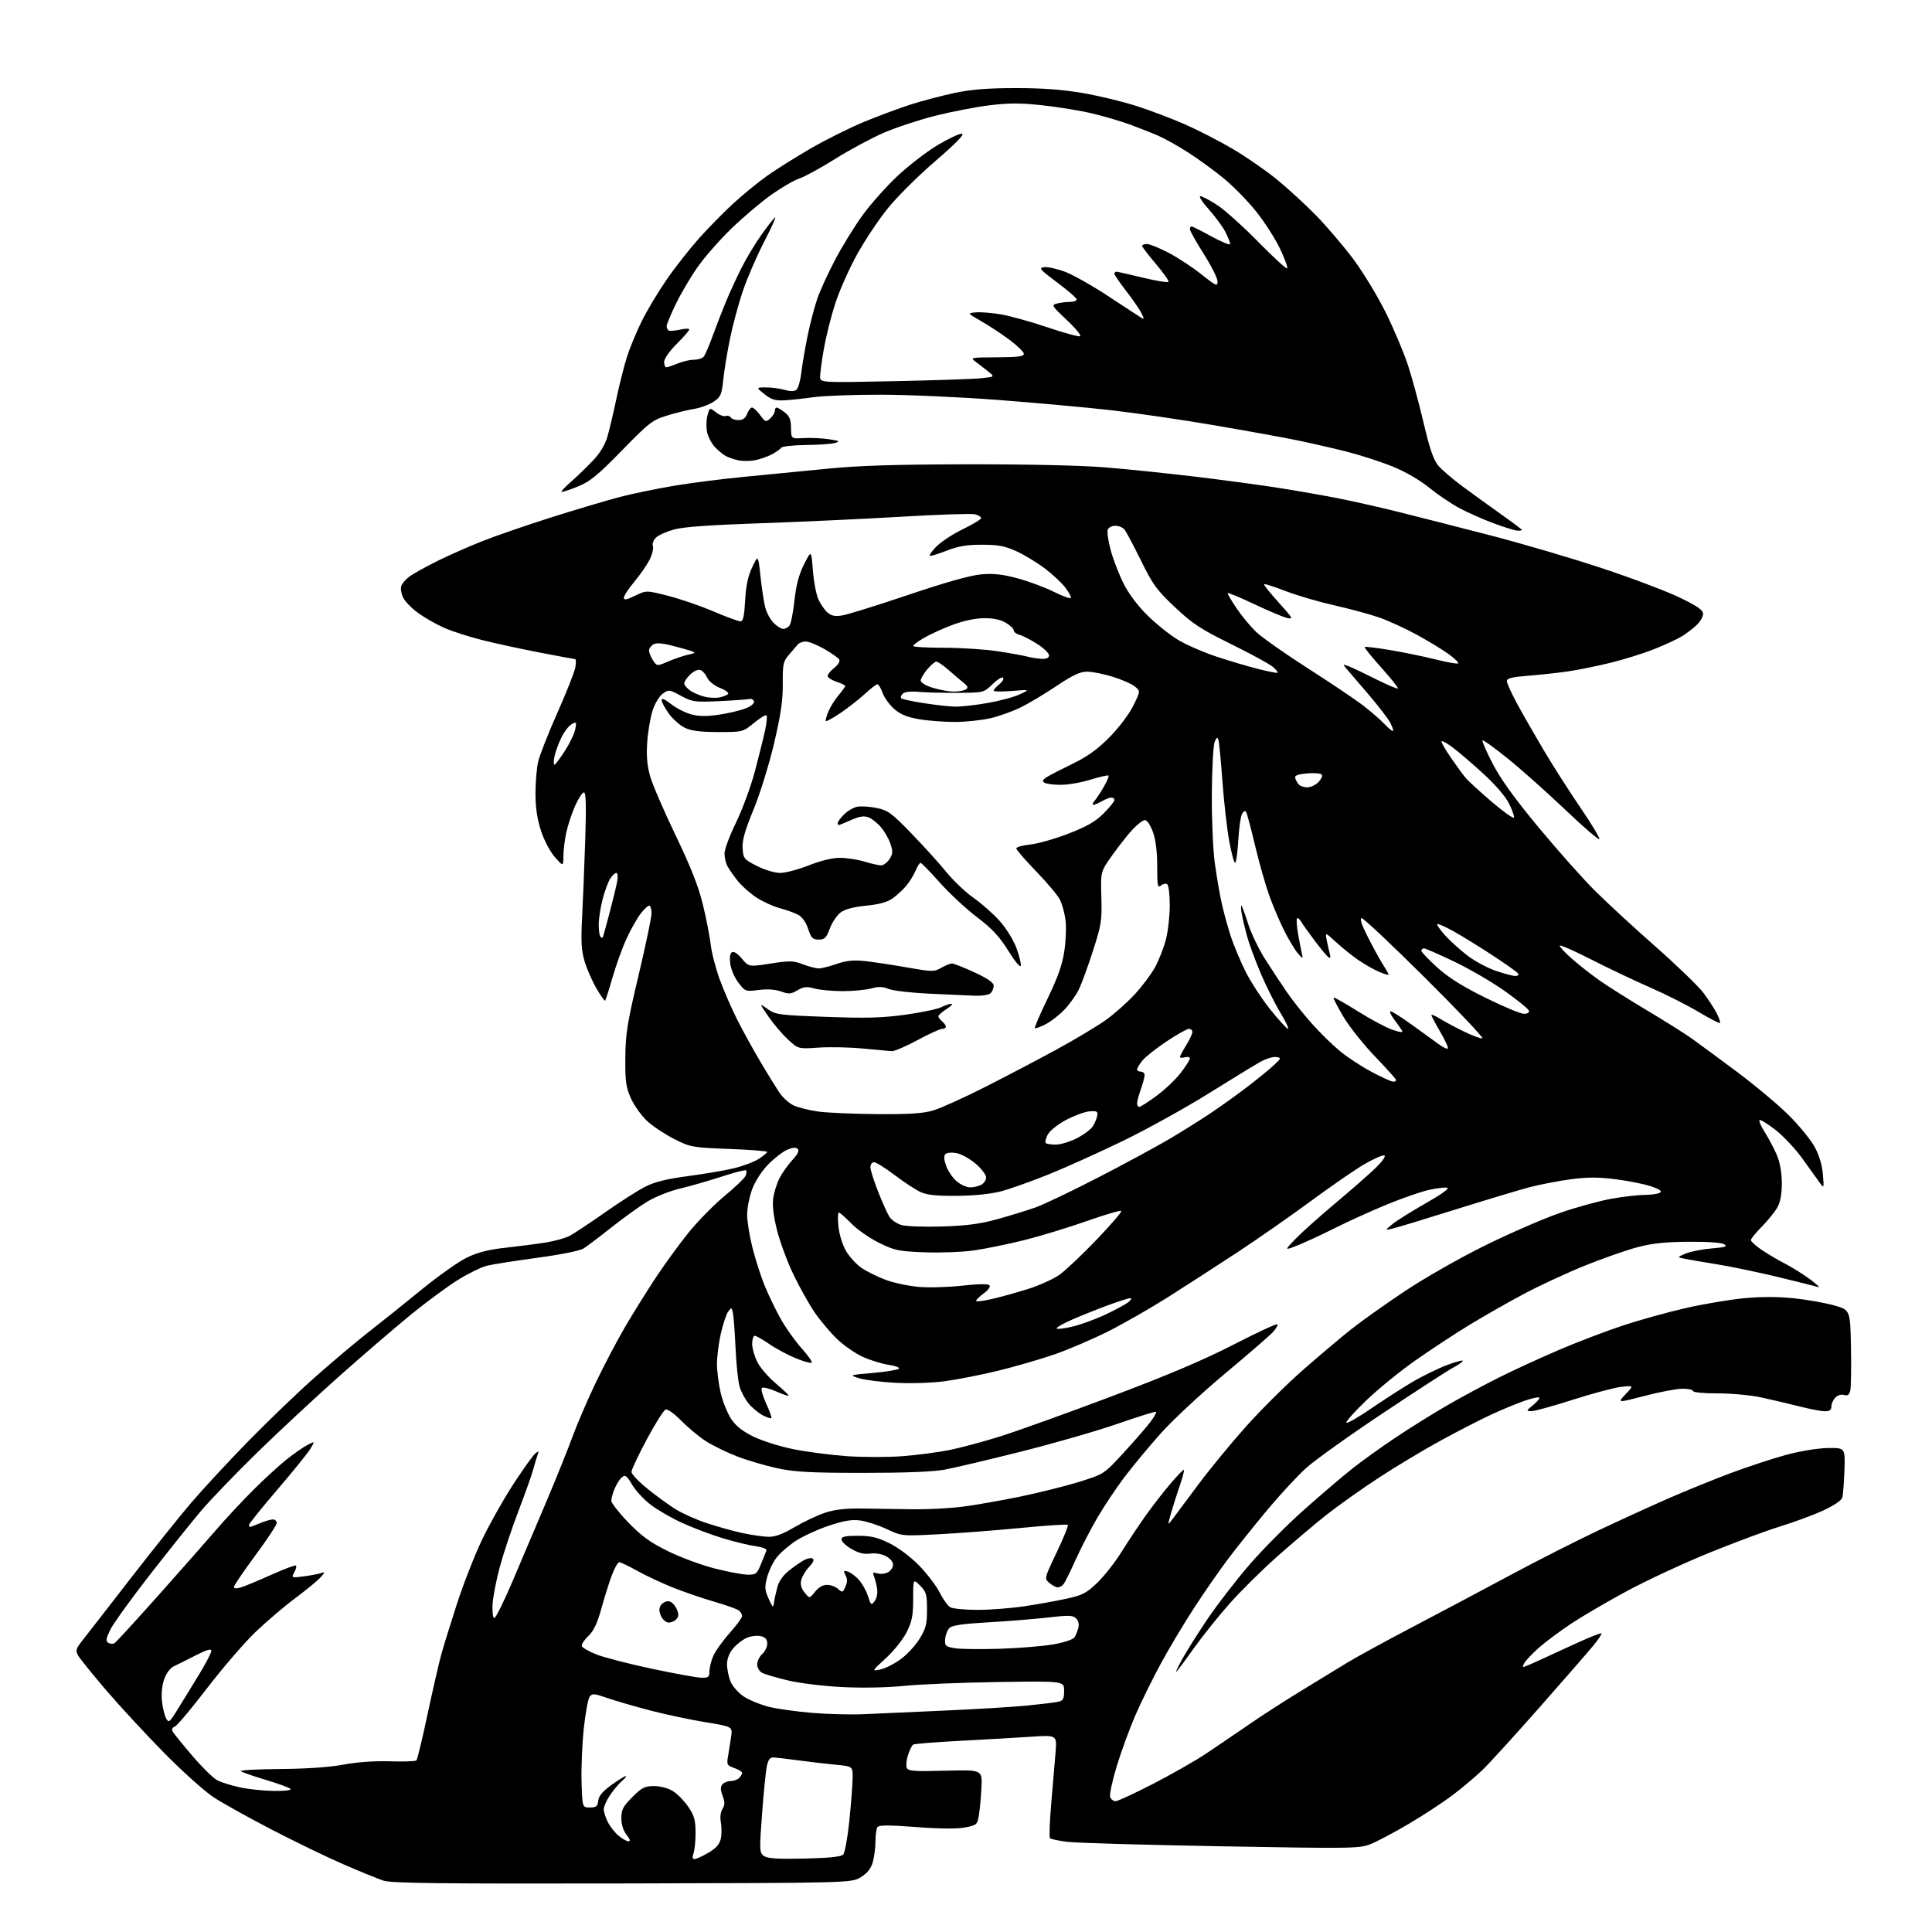 <?xml version="1.0" encoding="UTF-8" standalone="no"?>
<svg 
  version="1.1" 
  xmlns="http://www.w3.org/2000/svg" 
  xmlns:xlink="http://www.w3.org/1999/xlink" 
  xmlns:svg="http://www.w3.org/2000/svg"
  xmlns:rdf="http://www.w3.org/1999/02/22-rdf-syntax-ns#"
  xmlns:cc="http://creativecommons.org/ns#"
  xmlns:dc="http://purl.org/dc/elements/1.1/"
  viewBox="0 0 768 768"
  width="768"
  height="768"
>
<style>svg {background-color: white; }</style>"
<path stroke="none" fill="black" fill-rule="evenodd" d="M247.50,748.70C175.54,748.85 155.66,748.62 152.50,747.60C150.30,746.89 143.10,743.96 136.50,741.09C129.90,738.22 117.08,732.01 108.00,727.30C98.92,722.59 88.58,716.83 85.00,714.50C81.42,712.16 72.57,704.23 65.32,696.88C58.07,689.52 47.64,678.25 42.15,671.83C36.65,665.41 31.63,659.18 30.99,657.98C29.99,656.12 30.24,655.28 32.72,652.15C34.32,650.14 42.77,639.27 51.49,628.00C60.22,616.73 71.20,603.00 75.89,597.50C80.58,592.00 90.96,580.81 98.96,572.63C106.96,564.46 119.12,552.81 126.00,546.75C132.88,540.69 142.32,532.76 147.00,529.12C151.68,525.49 160.90,518.10 167.50,512.70C174.10,507.31 182.20,501.57 185.50,499.96C189.89,497.82 194.05,496.75 201.00,495.99C206.22,495.41 213.37,494.49 216.88,493.93C220.38,493.38 224.65,492.20 226.37,491.31C228.08,490.42 234.44,486.21 240.49,481.96C246.55,477.70 253.83,473.06 256.67,471.64C260.28,469.83 265.25,468.60 273.21,467.56C279.46,466.74 287.63,465.36 291.36,464.50C295.09,463.63 299.68,461.93 301.56,460.71C303.44,459.50 304.98,458.23 304.99,457.90C304.99,457.57 298.18,457.04 289.84,456.72C275.21,456.16 274.45,456.02 268.09,452.82C264.47,450.99 259.64,447.80 257.36,445.73C255.09,443.65 252.16,439.60 250.86,436.73C248.82,432.20 248.51,430.03 248.58,420.50C248.66,410.90 249.32,406.73 253.83,387.74C256.68,375.78 259.00,364.64 259.00,362.99C259.00,361.35 258.57,360.00 258.05,360.00C257.53,360.00 255.98,361.47 254.60,363.28C253.23,365.08 250.75,369.46 249.10,373.03C247.45,376.59 244.94,383.52 243.52,388.44C242.11,393.36 240.77,397.56 240.55,397.78C240.33,398.00 238.76,395.78 237.06,392.84C235.36,389.90 233.25,385.07 232.37,382.09C231.10,377.80 230.90,374.18 231.40,364.59C231.75,357.94 232.30,344.06 232.64,333.75C233.08,320.09 232.93,315.00 232.11,315.00C231.48,315.00 229.90,317.42 228.60,320.38C227.29,323.34 225.72,328.08 225.11,330.93C224.50,333.77 223.98,337.99 223.96,340.30C223.92,344.50 223.92,344.50 220.60,340.74C218.70,338.60 216.33,334.12 215.07,330.28C213.55,325.64 212.87,321.10 212.86,315.54C212.86,311.12 213.33,305.40 213.91,302.84C214.49,300.28 217.94,291.50 221.57,283.34C225.20,275.18 228.42,267.04 228.72,265.25C229.02,263.46 228.98,262.00 228.64,262.00C228.29,262.00 222.05,260.85 214.76,259.44C207.47,258.04 197.17,255.81 191.87,254.49C186.57,253.16 179.70,250.96 176.59,249.58C173.49,248.21 168.89,245.61 166.38,243.80C163.86,242.00 161.15,239.26 160.35,237.71C159.55,236.16 159.17,234.03 159.51,232.98C159.84,231.92 161.37,230.16 162.90,229.07C164.43,227.98 169.27,225.30 173.66,223.11C178.05,220.92 186.11,217.35 191.57,215.18C197.03,213.01 209.60,208.68 219.50,205.55C229.40,202.43 241.55,198.82 246.50,197.53C251.45,196.24 261.12,194.25 268.00,193.09C274.88,191.94 287.48,190.34 296.00,189.53C304.52,188.73 319.15,187.30 328.50,186.36C341.18,185.08 355.42,184.63 384.50,184.57C408.40,184.53 429.69,185.00 439.50,185.80C448.30,186.52 464.65,188.21 475.83,189.56C487.01,190.92 501.86,192.92 508.83,194.03C515.80,195.13 526.23,196.96 532.00,198.10C537.77,199.23 548.58,201.67 556.00,203.52C563.42,205.37 579.85,209.56 592.50,212.83C605.15,216.11 625.17,222.00 637.00,225.93C648.83,229.86 662.66,235.10 667.75,237.56C674.90,241.03 677.00,242.51 677.00,244.07C677.00,245.18 675.80,247.21 674.33,248.57C672.86,249.94 670.26,251.91 668.56,252.96C666.86,254.01 661.98,256.27 657.71,257.98C653.45,259.69 645.58,262.15 640.23,263.46C634.88,264.76 627.35,266.30 623.50,266.86C619.65,267.43 612.56,268.21 607.75,268.59C600.97,269.12 599.00,269.61 599.00,270.76C599.00,271.58 600.87,275.68 603.15,279.88C605.43,284.07 610.23,292.45 613.82,298.50C617.41,304.55 623.96,314.78 628.36,321.23C632.77,327.68 636.10,333.24 635.76,333.58C635.42,333.91 629.37,328.70 622.32,321.98C615.27,315.26 605.08,306.18 599.67,301.79C594.27,297.41 589.62,294.05 589.34,294.33C589.05,294.61 590.89,298.82 593.41,303.67C596.58,309.79 602.20,317.57 611.69,329.00C619.23,338.07 629.24,349.34 633.95,354.02C638.65,358.71 649.48,368.69 658.00,376.20C666.52,383.71 675.13,392.02 677.13,394.67C679.12,397.33 681.52,401.00 682.45,402.84C683.38,404.68 683.95,406.39 683.70,406.63C683.45,406.88 679.66,404.92 675.27,402.29C670.88,399.66 662.16,395.25 655.89,392.51C649.63,389.77 638.99,384.71 632.25,381.27C625.51,377.83 620.00,375.42 620.00,375.92C620.00,376.42 622.14,378.72 624.75,381.03C627.36,383.34 632.20,387.15 635.50,389.50C638.80,391.85 647.35,397.26 654.50,401.51C661.65,405.77 669.75,410.86 672.50,412.83C675.25,414.79 683.35,420.76 690.50,426.10C697.65,431.43 706.89,439.17 711.03,443.29C715.18,447.41 719.82,453.09 721.36,455.92C723.14,459.20 724.32,463.11 724.62,466.77C725.09,472.49 725.09,472.50 723.29,470.03C722.31,468.68 719.25,464.42 716.50,460.58C713.75,456.74 708.91,451.58 705.75,449.13C702.58,446.68 699.74,444.93 699.42,445.24C699.11,445.56 700.05,447.70 701.51,450.02C702.97,452.33 705.08,456.31 706.20,458.86C707.51,461.86 708.25,465.80 708.30,470.00C708.34,474.26 707.79,477.59 706.69,479.68C705.77,481.43 702.99,484.92 700.51,487.44C698.03,489.95 696.00,492.44 696.00,492.96C696.00,493.48 697.91,495.22 700.25,496.82C702.59,498.42 706.75,500.88 709.50,502.28C712.25,503.68 716.75,506.50 719.50,508.53C722.25,510.57 723.72,511.97 722.76,511.65C721.80,511.33 714.60,509.52 706.76,507.63C698.92,505.74 688.00,503.46 682.50,502.57C677.00,501.69 671.18,500.69 669.58,500.36C666.65,499.77 666.65,499.77 670.08,498.31C671.96,497.52 676.58,496.60 680.35,496.28C685.94,495.80 686.86,495.49 685.35,494.60C684.24,493.94 678.49,493.55 671.00,493.62C661.67,493.70 656.49,494.27 650.60,495.87C646.25,497.04 637.02,500.28 630.10,503.07C623.17,505.86 612.33,510.88 606.00,514.23C599.67,517.59 589.79,523.21 584.04,526.72C578.28,530.24 568.64,536.58 562.61,540.81C556.58,545.04 547.80,552.19 543.10,556.70C538.40,561.20 534.85,565.19 535.21,565.55C535.57,565.91 539.84,563.48 544.68,560.15C549.53,556.83 556.88,552.09 561.00,549.62C565.12,547.16 571.56,544.00 575.29,542.60C579.03,541.20 581.81,540.50 581.48,541.04C581.15,541.57 579.44,542.74 577.69,543.63C575.93,544.52 563.48,552.59 550.00,561.57C536.52,570.54 522.67,580.44 519.22,583.55C515.76,586.67 508.76,594.23 503.65,600.36C498.55,606.49 491.60,615.16 488.23,619.64C484.85,624.11 478.75,632.89 474.69,639.14C470.62,645.39 464.61,655.45 461.34,661.50C458.06,667.55 453.53,676.77 451.26,682.00C449.00,687.23 445.69,696.28 443.91,702.11C442.14,707.95 440.96,713.47 441.31,714.36C441.65,715.26 442.62,716.00 443.46,716.00C444.30,716.00 450.99,712.91 458.32,709.13C465.66,705.35 475.00,700.03 479.08,697.32C483.16,694.61 490.88,689.37 496.24,685.68C501.59,681.98 511.04,675.88 517.24,672.12C523.43,668.35 531.53,663.41 535.23,661.13C538.93,658.86 550.86,652.34 561.73,646.64C572.60,640.94 590.05,631.68 600.50,626.07C610.95,620.45 626.70,612.46 635.50,608.31C644.30,604.16 656.90,598.40 663.50,595.52C670.10,592.63 681.02,588.20 687.77,585.66C694.53,583.13 704.43,579.86 709.77,578.40C715.46,576.85 722.41,575.70 726.50,575.62C733.50,575.50 733.50,575.50 733.19,584.50C733.01,589.45 732.63,594.34 732.33,595.36C732.01,596.47 728.89,598.55 724.65,600.49C720.72,602.29 713.00,605.14 707.49,606.83C701.99,608.52 689.25,613.27 679.19,617.37C669.12,621.47 654.50,628.28 646.69,632.49C638.89,636.70 628.90,642.55 624.50,645.47C620.10,648.40 614.35,652.69 611.73,655.00C609.11,657.31 606.50,660.07 605.93,661.14C604.94,662.99 605.03,663.01 608.20,661.65C610.01,660.87 617.04,657.65 623.81,654.51C630.58,651.36 636.33,649.00 636.58,649.25C636.84,649.50 635.35,651.76 633.27,654.27C631.20,656.78 621.63,667.76 612.02,678.67C602.40,689.57 592.28,700.70 589.52,703.38C586.76,706.07 581.35,710.64 577.50,713.55C573.65,716.45 565.77,721.62 560.00,725.02C554.23,728.43 547.40,732.05 544.83,733.06C540.37,734.82 537.59,734.86 485.33,733.93C455.17,733.39 427.70,732.60 424.27,732.16C420.84,731.73 417.75,731.08 417.39,730.72C417.03,730.37 417.26,724.10 417.89,716.79C418.53,709.48 419.29,700.39 419.60,696.59C420.15,689.69 420.15,689.69 409.83,690.38C404.15,690.76 391.49,691.49 381.70,692.00C371.91,692.52 363.51,693.19 363.02,693.49C362.54,693.78 361.62,695.62 360.98,697.56C360.34,699.50 360.09,701.80 360.43,702.67C360.96,704.05 363.00,704.21 375.76,703.88C390.48,703.50 390.48,703.50 390.14,710.50C389.96,714.35 389.51,719.30 389.14,721.50C388.50,725.35 388.29,725.54 383.63,726.44C380.50,727.04 373.60,726.99 364.15,726.28C353.08,725.44 349.33,725.46 348.77,726.34C348.36,726.98 348.02,729.52 348.01,732.00C348.00,734.48 347.53,738.16 346.96,740.19C346.25,742.78 344.83,744.56 342.22,746.19C338.50,748.50 338.50,748.50 247.50,748.70zM276.09,739.00C276.77,739.00 279.24,737.88 281.58,736.51C284.65,734.71 286.03,733.15 286.52,730.93C286.89,729.23 286.91,726.32 286.56,724.47C286.17,722.41 286.42,720.30 287.19,719.07C288.19,717.47 288.20,716.37 287.25,713.85C286.37,711.51 286.34,710.30 287.14,709.33C287.75,708.60 289.22,708.00 290.42,708.00C291.62,708.00 293.14,707.46 293.80,706.80C294.46,706.14 295.00,705.22 295.00,704.75C295.00,704.28 293.60,703.41 291.89,702.81C289.00,701.80 288.83,701.48 289.41,698.11C289.75,696.13 290.30,692.67 290.63,690.43C291.22,686.36 291.22,686.36 280.41,684.60C274.47,683.63 264.63,681.55 258.55,679.96C252.47,678.38 244.80,676.15 241.51,675.01C236.12,673.15 235.40,673.10 234.37,674.50C233.75,675.36 232.70,681.11 232.05,687.28C231.40,693.45 231.01,703.00 231.18,708.50C231.50,718.50 231.50,718.50 234.50,718.50C237.02,718.50 237.55,718.06 237.81,715.80C238.03,713.89 239.57,712.06 243.06,709.55C245.78,707.60 248.34,706.01 248.75,706.03C249.16,706.05 248.52,706.89 247.32,707.89C246.12,708.89 243.98,711.41 242.57,713.49C241.16,715.58 240.00,718.14 240.00,719.19C240.00,720.24 240.73,722.54 241.62,724.30C242.51,726.06 244.42,728.50 245.87,729.71C247.32,730.93 249.10,731.94 249.82,731.96C250.72,731.99 250.48,731.15 249.07,729.37C247.76,727.70 247.00,725.26 247.00,722.73C247.00,719.35 247.67,718.07 251.37,714.37C255.16,710.58 256.30,710.00 260.00,710.00C262.52,710.00 265.59,710.82 267.50,712.00C269.28,713.10 272.03,715.91 273.61,718.25C275.99,721.76 276.49,723.55 276.50,728.50C276.50,731.80 276.13,735.51 275.68,736.75C275.12,738.31 275.24,739.00 276.09,739.00zM319.70,738.81C329.35,738.60 334.30,738.10 335.15,737.25C335.84,736.56 336.94,730.57 337.63,723.75C338.31,717.01 338.90,709.40 338.93,706.83C339.00,702.16 339.00,702.16 332.25,701.51C328.54,701.16 321.90,700.39 317.50,699.79C313.10,699.20 308.63,698.67 307.56,698.61C306.12,698.53 305.42,699.40 304.85,702.00C304.43,703.92 303.57,712.45 302.94,720.93C301.85,735.56 301.88,736.44 303.64,737.74C305.06,738.80 308.84,739.05 319.70,738.81zM108.95,711.92C113.46,711.97 116.03,711.64 115.45,711.09C114.93,710.59 110.45,708.96 105.50,707.48C100.55,706.00 96.15,704.46 95.72,704.06C95.28,703.66 102.35,703.28 111.41,703.21C121.86,703.13 131.05,702.49 136.53,701.47C141.93,700.45 148.88,699.96 155.02,700.15C160.44,700.32 165.17,700.16 165.54,699.80C165.90,699.43 167.91,691.11 169.99,681.31C172.08,671.52 174.54,660.80 175.46,657.50C176.38,654.20 179.17,645.20 181.66,637.50C184.15,629.80 188.60,618.42 191.55,612.22C194.50,606.02 200.11,596.04 204.02,590.04C207.93,584.05 211.86,578.55 212.75,577.82C214.14,576.69 214.28,576.74 213.74,578.19C213.40,579.12 212.61,581.72 212.00,583.99C211.40,586.25 208.71,593.81 206.04,600.80C203.37,607.78 200.05,617.77 198.65,623.00C197.25,628.23 195.97,634.84 195.80,637.71C195.64,640.58 195.93,643.05 196.45,643.21C196.97,643.37 200.27,636.75 203.78,628.50C207.29,620.25 213.30,606.08 217.15,597.00C221.00,587.92 225.67,576.32 227.54,571.21C229.41,566.10 233.61,556.35 236.86,549.55C240.11,542.75 245.37,532.76 248.55,527.34C251.73,521.93 257.15,513.23 260.60,508.00C264.04,502.77 269.88,494.75 273.57,490.16C277.26,485.58 283.77,478.94 288.03,475.41C292.30,471.88 296.07,468.26 296.42,467.36C296.76,466.45 296.83,465.49 296.55,465.22C296.28,464.95 291.88,466.09 286.78,467.75C281.68,469.41 274.25,471.54 270.27,472.49C266.29,473.43 260.52,475.72 257.44,477.58C254.36,479.43 247.94,484.04 243.17,487.82C238.40,491.60 233.38,495.41 232.00,496.27C230.53,497.20 222.89,498.74 213.50,500.00C204.70,501.19 195.70,502.61 193.50,503.16C191.30,503.71 186.19,506.21 182.16,508.71C178.12,511.21 169.79,517.34 163.66,522.32C157.52,527.31 144.63,538.39 135.00,546.94C125.38,555.50 110.59,569.25 102.15,577.50C93.71,585.75 83.74,596.11 79.99,600.52C76.24,604.93 67.05,616.41 59.56,626.02C52.08,635.63 45.00,645.46 43.83,647.85C42.12,651.39 41.97,652.37 43.06,653.04C43.80,653.50 44.91,653.56 45.52,653.19C46.14,652.81 54.03,644.20 63.07,634.06C72.11,623.91 82.42,612.21 85.99,608.06C89.56,603.90 96.12,596.86 100.56,592.41C105.01,587.97 111.05,582.43 113.99,580.10C116.93,577.78 120.65,575.20 122.27,574.36C125.21,572.84 125.21,572.84 123.42,575.86C122.44,577.53 116.54,584.82 110.32,592.08C104.09,599.34 99.00,605.67 99.00,606.14C99.00,606.61 99.17,607.00 99.38,607.00C99.59,607.00 101.37,606.33 103.35,605.50C105.32,604.67 107.63,604.00 108.47,604.00C109.31,604.00 110.00,604.64 110.00,605.41C110.00,606.19 106.18,611.99 101.50,618.30C96.83,624.61 93.00,630.24 93.00,630.82C93.00,631.49 93.98,631.57 95.75,631.03C97.26,630.57 102.70,628.32 107.83,626.01C112.96,623.71 117.39,622.05 117.66,622.33C117.94,622.60 117.63,623.83 116.97,625.06C115.79,627.26 115.83,627.28 120.90,626.61C123.72,626.23 126.81,625.64 127.76,625.29C129.26,624.75 129.22,624.98 127.50,626.94C126.40,628.20 121.90,631.91 117.50,635.19C113.10,638.46 105.89,644.61 101.47,648.85C97.06,653.09 88.41,663.13 82.26,671.16C76.11,679.19 70.36,686.03 69.48,686.37C68.44,686.77 68.17,687.48 68.69,688.40C69.14,689.18 72.65,693.51 76.50,698.01C80.35,702.52 84.79,706.87 86.37,707.69C87.95,708.51 92.00,709.77 95.37,710.51C98.74,711.24 104.85,711.88 108.95,711.92zM70.73,679.32C72.71,676.12 76.50,669.94 79.16,665.59C81.82,661.24 84.00,657.05 84.00,656.27C84.00,655.25 82.28,655.75 77.75,658.06C74.31,659.82 70.42,661.76 69.09,662.38C67.67,663.04 66.11,665.14 65.27,667.50C64.41,669.91 64.06,673.37 64.38,676.22C64.66,678.82 65.40,681.89 66.02,683.04C67.07,685.00 67.38,684.76 70.73,679.32zM343.50,681.41C348.45,681.18 362.85,680.54 375.50,679.98C388.15,679.42 403.00,678.52 408.50,677.97C414.00,677.42 419.51,676.74 420.75,676.46C422.61,676.05 423.00,675.29 423.00,672.10C423.00,668.23 423.00,668.23 396.75,668.63C382.31,668.84 365.47,669.54 359.31,670.17C352.59,670.85 342.81,671.04 334.81,670.64C327.38,670.27 317.83,669.10 313.18,667.99C308.61,666.89 304.00,665.53 302.93,664.96C301.87,664.40 301.00,662.89 301.00,661.62C301.00,660.35 301.90,658.50 303.00,657.50C304.10,656.50 305.00,654.64 305.00,653.36C305.00,651.71 304.27,650.85 302.48,650.41C301.09,650.06 298.61,650.33 296.96,651.02C295.31,651.70 292.84,653.59 291.48,655.21C289.89,657.10 289.00,659.39 289.00,661.61C289.00,663.51 289.64,666.59 290.42,668.47C291.20,670.34 293.57,673.00 295.67,674.39C297.78,675.79 302.20,677.61 305.50,678.45C308.80,679.29 316.68,680.40 323.00,680.91C329.32,681.42 338.55,681.65 343.50,681.41zM278.75,666.92C281.58,666.99 282.00,666.68 282.00,664.47C282.00,663.08 282.66,660.35 283.47,658.41C284.29,656.47 287.21,652.34 289.97,649.24C292.74,646.14 295.00,643.07 295.00,642.42C295.00,641.77 294.44,640.78 293.75,640.21C293.06,639.65 288.67,638.08 283.99,636.72C279.31,635.37 271.88,632.82 267.49,631.07C263.10,629.31 256.73,626.33 253.34,624.44C249.95,622.55 246.72,621.00 246.16,621.00C245.60,621.00 244.26,623.36 243.19,626.25C242.11,629.14 240.24,635.10 239.03,639.50C237.44,645.28 236.01,648.29 233.87,650.35C232.23,651.91 231.07,653.71 231.27,654.35C231.48,654.98 234.09,656.47 237.07,657.66C240.06,658.85 249.93,661.40 259.00,663.33C268.07,665.25 276.96,666.87 278.75,666.92zM467.67,664.50C467.12,665.05 468.16,662.80 469.97,659.50C471.79,656.20 476.38,648.92 480.18,643.33C483.97,637.74 491.32,628.23 496.50,622.20C501.69,616.17 511.46,606.32 518.21,600.31C524.97,594.30 533.65,586.89 537.50,583.84C541.35,580.78 549.23,575.14 555.00,571.29C560.77,567.44 569.96,561.72 575.41,558.58C580.86,555.43 590.08,550.47 595.91,547.55C601.73,544.64 612.57,539.66 620.00,536.49C627.42,533.33 638.89,528.96 645.50,526.79C652.10,524.62 663.25,521.54 670.28,519.94C677.31,518.34 687.68,516.60 693.33,516.06C700.07,515.42 706.86,515.43 713.05,516.08C718.25,516.63 725.42,517.90 729.00,518.89C735.50,520.70 735.50,520.70 735.79,535.60C735.94,543.80 735.82,551.54 735.50,552.81C735.08,554.51 734.44,554.96 733.07,554.52C732.00,554.18 730.53,554.62 729.61,555.54C728.72,556.42 728.00,558.01 728.00,559.07C728.00,560.48 727.30,561.00 725.42,561.00C724.00,561.00 719.35,560.11 715.08,559.02C710.82,557.93 704.00,556.33 699.92,555.46C695.84,554.59 688.11,553.88 682.75,553.89C677.23,553.90 673.00,553.49 673.00,552.95C673.00,552.43 671.09,552.02 668.75,552.04C666.41,552.06 659.63,553.35 653.68,554.91C642.86,557.73 642.86,557.73 646.18,554.24C649.50,550.74 649.50,550.74 644.50,551.29C641.75,551.60 633.08,553.91 625.23,556.42C617.38,558.94 609.95,560.98 608.73,560.96C606.62,560.93 606.66,560.80 609.46,558.51C611.09,557.18 612.18,555.84 611.87,555.54C611.57,555.24 608.89,555.84 605.91,556.88C602.94,557.92 597.12,560.32 593.00,562.22C588.88,564.12 579.88,568.73 573.00,572.48C566.12,576.22 554.88,582.97 548.00,587.48C541.12,591.98 531.74,598.65 527.13,602.30C522.53,605.94 513.81,613.33 507.74,618.71C501.67,624.10 493.13,632.54 488.76,637.48C484.39,642.41 478.08,650.29 474.74,654.98C471.40,659.66 468.22,663.95 467.67,664.50zM349.88,663.67C351.74,663.30 355.34,661.50 357.88,659.68C360.42,657.86 363.85,654.18 365.50,651.51C368.06,647.36 368.50,645.67 368.50,639.85C368.50,633.76 368.21,632.76 365.75,630.30C363.00,627.55 363.00,627.55 363.00,635.58C363.00,642.20 362.55,644.51 360.43,648.77C359.00,651.63 355.32,656.25 352.18,659.13C346.50,664.34 346.50,664.34 349.88,663.67zM397.50,655.41C405.20,655.16 414.80,654.37 418.83,653.65C422.87,652.94 426.58,651.71 427.09,650.92C427.60,650.14 428.30,648.45 428.64,647.17C429.02,645.71 428.70,644.27 427.77,643.34C426.50,642.07 424.87,642.02 416.39,643.00C410.95,643.62 400.29,644.49 392.69,644.91C382.65,645.48 378.48,646.09 377.40,647.17C376.59,647.98 375.83,649.96 375.71,651.57C375.52,654.26 375.83,654.56 379.50,655.18C381.70,655.56 389.80,655.66 397.50,655.41zM265.86,645.00C264.79,645.00 263.44,643.88 262.78,642.42C261.95,640.59 261.91,639.36 262.66,638.17C263.24,637.25 264.56,636.50 265.60,636.50C266.67,636.50 268.05,637.70 268.82,639.30C269.87,641.49 269.90,642.42 268.96,643.55C268.30,644.35 266.90,645.00 265.86,645.00zM388.50,639.95C393.45,639.96 401.77,639.32 407.00,638.55C412.23,637.77 419.81,636.41 423.86,635.53C430.26,634.14 431.86,633.32 436.15,629.21C438.87,626.62 443.19,621.12 445.76,617.00C448.33,612.88 452.67,606.35 455.41,602.50C458.15,598.65 462.61,592.90 465.33,589.71C468.04,586.53 470.43,584.09 470.63,584.30C470.84,584.50 470.09,587.33 468.97,590.59C467.85,593.84 466.29,598.75 465.51,601.50C464.09,606.50 464.09,606.50 466.00,604.00C467.05,602.62 471.64,596.47 476.20,590.32C480.77,584.17 489.36,573.71 495.30,567.06C501.24,560.42 511.37,550.36 517.80,544.72C524.24,539.08 532.81,531.83 536.87,528.60C540.92,525.37 550.59,518.49 558.37,513.31C566.40,507.96 580.27,500.06 590.50,495.01C600.40,490.13 613.88,484.29 620.44,482.04C627.01,479.78 636.19,477.28 640.83,476.47C645.47,475.66 651.34,474.99 653.88,474.98C656.42,474.98 659.11,474.58 659.85,474.11C660.81,473.51 659.78,472.77 656.35,471.60C653.68,470.69 647.38,469.42 642.34,468.78C635.34,467.89 631.08,467.90 624.33,468.79C619.46,469.44 612.11,470.86 607.99,471.95C603.87,473.03 590.60,477.03 578.50,480.82C566.40,484.61 555.15,488.03 553.50,488.40C550.50,489.09 550.50,489.09 553.50,486.62C555.15,485.26 561.11,481.52 566.75,478.32C573.03,474.75 576.34,472.36 575.29,472.14C574.35,471.94 571.09,472.32 568.04,473.00C564.99,473.67 557.55,476.25 551.50,478.73C545.45,481.21 536.09,485.45 530.70,488.15C525.31,490.86 518.56,493.98 515.70,495.10C510.50,497.14 510.50,497.14 515.00,492.46C517.48,489.89 524.60,483.52 530.83,478.30C537.05,473.09 544.25,466.78 546.83,464.28C549.56,461.62 551.00,459.56 550.29,459.30C549.63,459.06 546.03,460.65 542.29,462.83C538.56,465.01 528.98,471.62 521.00,477.50C513.02,483.39 499.89,492.55 491.82,497.85C483.74,503.16 471.37,511.15 464.32,515.62C457.27,520.08 446.50,526.24 440.40,529.30C434.29,532.36 424.79,536.44 419.29,538.35C413.78,540.27 403.70,543.19 396.89,544.86C390.08,546.52 380.45,548.41 375.50,549.07C370.37,549.75 361.99,550.01 356.00,549.69C350.23,549.38 343.70,548.56 341.50,547.87C337.50,546.61 337.50,546.61 346.98,545.77C352.20,545.31 356.85,544.55 357.31,544.09C357.77,543.63 355.98,542.94 353.33,542.55C350.67,542.17 346.02,540.74 343.00,539.38C339.98,538.02 335.32,534.79 332.66,532.20C329.99,529.62 326.03,524.90 323.85,521.72C321.67,518.54 317.89,511.79 315.44,506.72C313.00,501.65 310.05,493.71 308.89,489.08C307.49,483.51 306.97,479.20 307.37,476.33C307.70,473.95 308.84,470.31 309.91,468.25C310.98,466.19 313.27,462.98 314.99,461.12C317.11,458.84 317.80,457.40 317.12,456.72C316.44,456.04 315.10,456.13 313.02,456.99C311.32,457.70 307.93,460.30 305.48,462.78C302.81,465.49 300.23,469.45 299.02,472.69C297.91,475.65 297.00,480.22 297.00,482.85C297.00,485.47 297.95,491.39 299.12,496.00C300.28,500.61 302.46,507.37 303.95,511.04C305.44,514.70 308.30,520.63 310.30,524.21C312.30,527.79 316.04,533.05 318.60,535.90C321.16,538.75 322.99,541.34 322.66,541.67C322.34,542.00 319.52,541.23 316.40,539.96C313.28,538.69 308.55,536.16 305.89,534.33C303.23,532.50 300.59,531.00 300.02,531.00C299.46,531.00 299.00,532.43 299.00,534.18C299.00,535.94 299.92,539.20 301.05,541.43C302.17,543.67 305.51,547.52 308.46,550.00C311.41,552.48 313.68,554.65 313.50,554.83C313.31,555.02 311.02,554.22 308.41,553.06C305.79,551.90 303.29,551.31 302.85,551.75C302.42,552.18 303.18,554.96 304.55,557.91C305.92,560.87 306.85,563.48 306.61,563.72C306.38,563.95 304.85,563.46 303.21,562.61C301.58,561.76 299.08,559.69 297.66,558.00C296.24,556.32 294.59,553.26 294.00,551.22C293.40,549.17 292.68,542.33 292.40,536.00C292.11,529.67 291.64,523.38 291.36,522.00C290.86,519.63 290.77,519.59 289.47,521.37C288.72,522.40 287.41,526.31 286.55,530.07C285.70,533.82 285.01,539.28 285.01,542.20C285.02,545.11 285.69,550.32 286.50,553.76C287.32,557.20 289.17,561.81 290.63,564.01C292.47,566.80 295.13,568.93 299.44,571.04C302.83,572.71 309.90,574.96 315.16,576.03C320.41,577.10 329.98,578.36 336.42,578.83C342.85,579.29 352.93,579.30 358.81,578.85C364.69,578.39 373.10,577.29 377.50,576.40C381.90,575.50 390.90,573.09 397.50,571.02C404.10,568.96 423.90,561.85 441.50,555.22C464.18,546.68 478.41,540.65 490.34,534.51C499.60,529.75 507.44,526.11 507.76,526.43C508.08,526.75 507.25,528.18 505.92,529.62C504.59,531.05 495.94,538.54 486.70,546.25C477.47,553.96 466.07,564.58 461.38,569.84C456.69,575.10 450.19,582.93 446.93,587.25C443.68,591.56 438.86,598.79 436.22,603.30C433.58,607.81 429.70,615.33 427.60,620.00C425.50,624.67 423.32,629.06 422.77,629.75C422.21,630.44 421.19,631.00 420.49,631.00C419.79,631.00 418.29,630.21 417.16,629.25C415.09,627.50 415.09,627.50 420.05,617.09C422.78,611.37 424.77,606.44 424.48,606.15C424.19,605.85 415.74,606.41 405.72,607.39C395.70,608.36 380.98,609.49 373.00,609.90C358.50,610.64 358.50,610.64 352.48,607.83C349.16,606.29 344.44,604.75 341.98,604.42C338.60,603.97 335.53,604.47 329.50,606.48C325.10,607.95 319.18,610.67 316.34,612.52C313.50,614.38 310.04,617.40 308.65,619.22C307.25,621.04 305.58,624.55 304.93,627.02C303.91,630.88 303.99,632.06 305.54,635.50C307.20,639.18 307.37,639.30 307.68,637.00C307.87,635.62 308.48,632.84 309.03,630.82C309.67,628.49 311.41,626.06 313.77,624.21C315.82,622.61 318.52,620.75 319.77,620.10C321.02,619.44 322.52,619.20 323.10,619.56C323.76,619.97 323.22,621.22 321.65,622.86C320.27,624.31 318.86,626.65 318.51,628.06C318.07,629.84 318.48,631.37 319.85,633.06C321.82,635.50 321.82,635.50 323.98,632.75C325.35,631.01 327.10,630.00 328.74,630.00C330.17,630.00 332.15,630.73 333.14,631.62C334.81,633.14 335.01,633.08 336.07,630.75C336.89,628.94 336.91,627.70 336.12,626.22C335.19,624.48 335.30,624.27 336.92,624.69C337.95,624.96 339.91,626.38 341.28,627.84C342.64,629.30 344.32,632.27 345.01,634.43C346.20,638.13 346.35,638.24 347.71,636.43C348.55,635.30 348.94,633.26 348.66,631.50C348.39,629.85 347.84,627.66 347.43,626.63C346.82,625.07 347.04,624.88 348.81,625.44C349.97,625.81 351.84,625.62 352.96,625.02C354.08,624.42 355.00,623.06 355.00,621.99C355.00,620.87 353.79,619.43 352.13,618.57C350.46,617.70 347.85,617.29 345.88,617.58C343.49,617.92 341.33,617.39 338.50,615.75C336.30,614.48 334.50,612.78 334.50,611.97C334.50,610.83 335.95,610.50 341.00,610.50C346.15,610.50 348.74,611.11 353.50,613.43C357.00,615.14 361.89,618.79 365.24,622.20C368.40,625.41 372.11,630.25 373.48,632.96C374.85,635.67 376.77,638.35 377.74,638.91C378.71,639.48 383.55,639.94 388.50,639.95zM297.14,625.95C300.51,626.00 300.91,625.68 302.50,621.75C303.45,619.41 304.42,617.00 304.66,616.39C304.93,615.72 303.21,615.03 300.31,614.63C297.67,614.27 291.77,612.83 287.21,611.44C282.64,610.05 275.48,607.35 271.29,605.44C267.10,603.53 261.45,600.28 258.75,598.23C256.04,596.18 252.69,592.57 251.30,590.22C249.14,586.57 248.55,586.13 247.23,587.22C246.38,587.92 245.08,589.95 244.35,591.72C243.61,593.49 243.00,595.67 243.00,596.57C243.00,597.46 246.03,601.33 249.73,605.17C255.01,610.63 258.42,613.11 265.48,616.59C270.44,619.04 278.77,622.13 284.00,623.47C289.23,624.81 295.14,625.92 297.14,625.95zM305.33,610.90C308.10,610.97 310.99,609.92 315.83,607.07C319.50,604.91 324.98,602.33 328.00,601.33C331.95,600.03 336.18,599.56 343.00,599.67C348.23,599.76 357.23,599.88 363.00,599.96C368.77,600.03 377.55,599.58 382.50,598.95C387.45,598.33 397.80,596.52 405.50,594.93C413.20,593.34 423.86,590.67 429.19,589.00C438.89,585.96 438.89,585.96 446.93,577.20C451.35,572.37 456.10,566.90 457.47,565.03C458.85,563.17 459.79,561.45 459.55,561.22C459.32,560.99 452.54,563.09 444.49,565.90C436.44,568.71 419.20,573.69 406.18,576.96C393.16,580.24 379.35,583.50 375.50,584.21C370.95,585.05 359.58,585.50 343.00,585.49C322.16,585.48 315.95,585.15 309.02,583.66C304.35,582.66 297.10,580.52 292.91,578.91C288.72,577.29 283.09,574.52 280.40,572.75C277.70,570.98 273.35,567.35 270.72,564.67C267.93,561.84 265.36,560.03 264.55,560.34C263.78,560.64 260.43,565.97 257.10,572.19C253.76,578.41 251.03,584.21 251.02,585.08C251.01,585.94 253.81,588.92 257.25,591.70C260.69,594.48 265.70,598.15 268.39,599.84C271.08,601.54 276.70,604.06 280.89,605.45C285.08,606.84 291.43,608.61 295.00,609.39C298.57,610.16 303.22,610.84 305.33,610.90zM426.08,527.40C429.43,526.62 435.39,524.47 439.33,522.61C443.27,520.76 447.40,518.53 448.50,517.65C449.60,516.78 449.97,516.05 449.32,516.03C448.67,516.01 444.62,517.31 440.32,518.90C436.02,520.50 429.69,523.03 426.25,524.53C422.81,526.03 420.00,527.61 420.00,528.04C420.00,528.47 422.74,528.18 426.08,527.40zM394.25,516.39C397.69,515.61 404.20,513.79 408.73,512.37C413.26,510.94 418.91,508.36 421.30,506.64C423.69,504.91 430.29,498.65 435.97,492.73C441.65,486.81 446.03,481.69 445.70,481.37C445.38,481.04 439.12,482.89 431.81,485.46C424.49,488.04 413.32,491.43 407.00,493.01C400.68,494.58 391.76,496.40 387.19,497.06C382.62,497.71 373.78,498.05 367.55,497.81C357.17,497.42 355.64,497.10 349.42,494.03C345.68,492.19 340.72,488.73 338.40,486.34C336.08,483.96 333.85,482.00 333.45,482.00C333.05,482.00 332.98,484.50 333.29,487.55C333.63,490.78 334.91,494.88 336.37,497.38C337.75,499.73 340.60,502.79 342.69,504.17C344.79,505.55 349.04,507.63 352.15,508.79C355.26,509.95 361.11,511.19 365.15,511.55C369.19,511.91 376.97,511.69 382.43,511.08C388.48,510.39 392.71,510.31 393.27,510.87C393.84,511.44 392.99,512.69 391.10,514.09C389.39,515.35 388.00,516.70 388.00,517.10C388.00,517.50 390.81,517.18 394.25,516.39zM374.50,487.55C384.36,487.23 389.67,486.53 396.50,484.63C401.45,483.25 408.17,481.19 411.43,480.05C414.70,478.91 425.95,473.55 436.43,468.13C446.92,462.71 459.55,455.89 464.50,452.97C469.45,450.06 476.88,445.42 481.00,442.66C485.12,439.91 491.88,435.07 496.00,431.91C500.12,428.75 504.84,424.89 506.48,423.33C509.41,420.55 509.43,420.49 507.21,420.18C505.97,420.00 503.05,420.94 500.73,422.26C498.40,423.59 489.07,429.29 480.00,434.94C470.93,440.59 455.85,448.92 446.50,453.47C437.15,458.01 423.88,464.00 417.00,466.78C410.12,469.56 401.57,472.60 398.00,473.55C393.93,474.62 387.40,475.30 380.50,475.36C372.44,475.44 368.56,475.04 366.00,473.89C364.07,473.02 359.44,469.99 355.70,467.15C351.96,464.32 348.24,462.00 347.45,462.00C346.65,462.00 346.00,462.89 346.00,463.97C346.00,465.06 347.38,469.45 349.07,473.72C350.76,478.00 352.79,482.50 353.58,483.72C354.37,484.95 356.47,486.40 358.26,486.95C360.05,487.51 367.30,487.77 374.50,487.55zM385.64,472.00C387.01,472.00 389.00,471.53 390.07,470.96C391.13,470.40 392.00,469.08 392.00,468.04C392.00,467.00 390.13,464.55 387.84,462.59C385.55,460.63 382.14,458.74 380.26,458.39C378.35,458.03 376.40,458.20 375.82,458.78C375.12,459.48 375.22,460.98 376.14,463.52C376.88,465.56 378.76,468.30 380.32,469.62C381.88,470.93 384.27,472.00 385.64,472.00zM419.70,455.00C421.55,455.00 425.29,453.87 428.02,452.49C430.74,451.11 433.61,448.98 434.40,447.74C435.19,446.51 435.99,444.60 436.17,443.50C436.45,441.79 436.01,441.54 433.09,441.78C431.22,441.93 427.03,443.47 423.78,445.20C420.39,447.01 417.28,449.50 416.48,451.05C415.71,452.53 415.36,454.03 415.71,454.37C416.05,454.72 417.85,455.00 419.70,455.00zM348.57,442.88C361.61,442.97 366.91,442.62 371.04,441.40C374.01,440.51 383.43,436.25 391.97,431.91C400.51,427.58 413.35,420.83 420.50,416.92C427.65,413.01 436.23,407.86 439.57,405.48C442.91,403.10 448.08,398.51 451.07,395.28C454.06,392.04 457.72,387.14 459.22,384.37C460.71,381.61 462.62,376.70 463.47,373.47C464.31,370.23 465.00,364.10 465.00,359.85C465.00,355.56 464.54,351.83 463.96,351.47C463.38,351.12 462.26,351.37 461.46,352.04C460.20,353.08 460.00,352.03 460.00,344.37C460.01,338.53 459.43,333.88 458.31,330.75C457.35,328.08 455.98,326.00 455.17,326.00C454.38,326.00 452.22,327.61 450.37,329.57C448.51,331.54 444.86,336.14 442.25,339.81C437.50,346.47 437.50,346.47 437.80,356.59C438.08,365.96 437.83,367.58 434.43,378.11C432.41,384.37 429.87,391.30 428.77,393.50C427.68,395.70 425.15,399.23 423.14,401.33C421.14,403.44 417.77,406.06 415.65,407.15C413.54,408.25 411.61,408.94 411.37,408.71C411.14,408.47 413.42,403.15 416.46,396.89C420.50,388.54 422.27,383.52 423.09,378.07C423.71,373.98 423.91,368.40 423.55,365.66C423.19,362.93 422.19,359.30 421.32,357.59C420.46,355.89 416.21,350.84 411.88,346.37C407.55,341.90 404.00,337.80 404.00,337.26C404.00,336.72 406.48,336.02 409.52,335.71C412.55,335.40 419.40,333.45 424.73,331.38C432.06,328.54 435.47,326.59 438.71,323.34C441.07,320.98 443.00,318.59 443.00,318.03C443.00,317.46 442.44,317.02 441.75,317.04C441.06,317.05 439.38,317.71 438.00,318.50C436.62,319.29 435.09,319.95 434.60,319.96C434.10,319.98 434.36,319.21 435.17,318.25C435.99,317.29 437.65,314.76 438.87,312.62C440.09,310.49 440.88,308.55 440.64,308.30C440.39,308.06 437.18,308.79 433.49,309.93C429.81,311.07 424.47,311.99 421.64,311.98C418.82,311.98 415.91,311.60 415.19,311.14C414.19,310.51 414.43,309.96 416.19,308.87C417.46,308.07 422.10,305.68 426.50,303.55C432.30,300.73 436.29,297.86 441.02,293.08C444.72,289.34 448.79,283.96 450.45,280.61C453.38,274.72 453.38,274.72 451.09,272.87C449.83,271.85 445.87,270.11 442.30,269.01C438.72,267.90 434.15,267.00 432.14,267.00C429.36,267.00 426.46,268.35 420.05,272.65C415.41,275.75 409.03,279.58 405.87,281.14C402.71,282.71 397.28,284.66 393.81,285.48C390.34,286.30 383.94,286.98 379.58,286.99C375.23,286.99 368.77,286.50 365.23,285.88C360.56,285.07 357.87,283.95 355.44,281.81C353.59,280.19 351.52,277.32 350.84,275.43C350.16,273.54 349.23,272.00 348.78,272.00C348.32,272.00 346.05,273.76 343.72,275.91C341.39,278.05 337.06,281.44 334.10,283.43C331.14,285.42 328.53,286.86 328.30,286.63C328.07,286.40 328.52,284.71 329.29,282.86C330.06,281.01 331.89,278.09 333.35,276.36C334.81,274.63 336.00,272.97 336.00,272.68C336.00,272.39 334.43,271.64 332.50,271.00C330.57,270.36 329.00,269.33 329.00,268.71C329.00,268.09 330.20,266.62 331.66,265.45C333.24,264.20 334.02,262.85 333.59,262.14C333.19,261.49 330.53,259.62 327.68,257.99C324.83,256.36 321.51,255.01 320.29,255.01C319.07,255.00 317.62,255.56 317.07,256.25C316.51,256.94 314.94,258.78 313.58,260.34C311.33,262.92 311.10,264.01 311.17,271.84C311.22,278.42 310.39,284.10 307.71,295.50C305.73,303.93 302.15,315.46 299.54,321.82C296.03,330.36 294.97,334.17 295.20,337.32C295.48,341.28 295.79,341.65 300.93,344.25C304.02,345.81 308.00,347.00 310.15,347.00C312.24,347.00 317.35,345.65 321.50,344.00C326.21,342.13 330.86,341.00 333.87,341.00C336.52,341.00 340.89,341.67 343.59,342.49C346.29,343.31 349.28,343.98 350.23,343.99C351.18,344.00 352.68,342.89 353.57,341.54C354.91,339.48 354.99,338.49 354.00,335.51C353.36,333.55 351.67,330.57 350.25,328.89C348.84,327.21 346.59,325.41 345.25,324.91C343.45,324.22 341.65,324.50 338.29,325.99C335.79,327.10 333.58,328.00 333.37,328.00C333.17,328.00 333.00,327.61 333.00,327.14C333.00,326.66 334.14,325.14 335.52,323.75C336.91,322.36 339.28,320.98 340.77,320.69C342.27,320.40 345.75,320.62 348.50,321.19C352.98,322.11 354.43,323.18 362.35,331.36C367.22,336.39 373.47,343.29 376.23,346.70C379.00,350.11 383.86,354.72 387.04,356.94C390.21,359.17 394.85,363.27 397.35,366.05C399.88,368.86 402.82,373.58 403.99,376.70C405.14,379.79 405.95,383.01 405.79,383.88C405.61,384.78 403.51,382.27 400.83,377.97C397.23,372.20 394.39,369.15 388.33,364.55C384.03,361.28 377.37,355.09 373.55,350.80C369.73,346.51 366.30,343.00 365.93,343.00C365.55,343.00 364.66,344.41 363.94,346.13C363.23,347.86 361.57,350.55 360.24,352.12C358.92,353.69 356.48,355.95 354.82,357.13C352.72,358.62 349.48,359.51 344.30,360.02C339.30,360.51 335.92,361.41 334.15,362.73C332.69,363.82 330.76,366.68 329.87,369.10C328.47,372.85 327.82,373.50 325.45,373.50C323.06,373.50 322.46,372.89 321.24,369.23C320.33,366.48 318.87,364.47 317.16,363.58C315.70,362.83 312.48,361.67 310.00,361.02C307.52,360.37 303.44,358.52 300.92,356.92C298.41,355.32 294.99,352.32 293.33,350.26C291.68,348.19 289.80,345.52 289.16,344.32C288.52,343.11 288.00,340.83 288.00,339.24C288.00,337.65 290.07,332.11 292.60,326.93C295.13,321.74 298.51,312.55 300.11,306.50C301.71,300.45 303.53,293.13 304.15,290.23C304.77,287.33 305.02,284.69 304.70,284.36C304.37,284.04 302.13,285.40 299.70,287.39C295.31,290.99 295.26,291.00 285.55,291.00C278.52,291.00 274.82,290.53 272.28,289.33C270.35,288.41 267.47,285.87 265.88,283.68C264.30,281.49 263.00,279.07 263.00,278.30C263.00,277.39 264.29,277.93 266.75,279.88C268.81,281.51 272.45,283.36 274.84,283.99C278.03,284.82 281.04,284.84 286.18,284.04C290.02,283.44 294.75,282.30 296.67,281.49C298.71,280.64 299.98,279.50 299.71,278.76C299.46,278.07 298.63,277.66 297.87,277.86C297.12,278.06 291.77,278.44 286.00,278.71C276.11,279.16 275.22,279.04 270.69,276.59C266.04,274.08 265.81,274.05 263.45,275.75C262.08,276.73 260.31,279.68 259.40,282.50C258.52,285.25 257.56,290.91 257.28,295.08C256.91,300.50 257.24,304.36 258.44,308.58C259.37,311.84 263.91,322.38 268.54,332.00C274.58,344.56 277.64,352.32 279.39,359.50C280.73,365.00 282.13,372.17 282.51,375.44C282.88,378.71 284.52,385.01 286.14,389.44C287.76,393.87 290.92,401.10 293.14,405.50C295.37,409.90 299.46,417.32 302.23,422.00C305.00,426.68 308.37,432.15 309.72,434.18C311.07,436.20 313.62,438.54 315.39,439.38C317.17,440.22 321.52,441.33 325.06,441.83C328.60,442.34 339.18,442.81 348.57,442.88zM452.89,440.00C453.38,440.00 456.48,438.01 459.78,435.58C463.08,433.15 467.41,429.04 469.39,426.44C471.38,423.84 473.00,421.27 473.00,420.74C473.00,420.20 472.10,420.00 471.00,420.29C469.90,420.58 469.01,420.52 469.03,420.16C469.05,419.80 470.17,417.70 471.53,415.50C472.88,413.30 473.99,410.94 473.99,410.25C474.00,409.56 473.36,409.00 472.58,409.00C471.80,409.00 467.77,411.27 463.62,414.05C459.46,416.83 455.15,420.26 454.03,421.69C452.91,423.11 452.00,424.66 452.00,425.13C452.00,425.61 452.68,426.00 453.50,426.00C454.32,426.00 455.00,426.62 455.00,427.37C455.00,428.13 454.32,430.66 453.50,433.00C452.68,435.34 452.00,437.87 452.00,438.63C452.00,439.38 452.40,440.00 452.89,440.00zM553.75,429.97C554.44,429.99 555.00,429.71 555.00,429.35C555.00,429.00 551.25,424.82 546.67,420.06C542.09,415.31 536.40,408.16 534.04,404.18C531.67,400.19 529.91,396.76 530.12,396.56C530.33,396.35 534.66,398.80 539.75,402.00C544.84,405.20 551.04,408.51 553.53,409.35C556.67,410.42 557.84,410.53 557.35,409.70C556.96,409.04 555.54,407.04 554.20,405.25C552.86,403.46 552.22,402.00 552.78,402.00C553.33,402.00 557.10,404.38 561.14,407.28C565.19,410.19 569.96,413.64 571.74,414.96C573.52,416.28 575.22,417.11 575.53,416.80C575.83,416.50 574.49,413.53 572.54,410.21C570.59,406.88 569.00,403.86 569.00,403.50C569.00,403.14 570.59,403.82 572.53,405.02C574.47,406.22 578.80,408.53 582.14,410.15C585.49,411.77 588.69,412.94 589.27,412.74C589.84,412.55 579.59,401.73 566.48,388.70C553.37,375.66 542.04,365.00 541.31,365.00C540.41,365.00 541.16,367.35 543.60,372.20C545.59,376.15 548.30,381.10 549.61,383.18C550.93,385.26 552.00,387.17 552.00,387.43C552.00,387.69 550.32,387.20 548.27,386.34C546.22,385.48 542.51,383.38 540.02,381.68C537.54,379.97 533.53,376.75 531.12,374.53C526.73,370.50 526.73,370.50 527.44,374.00C527.83,375.93 528.39,378.34 528.68,379.38C529.01,380.51 528.81,381.00 528.18,380.61C527.62,380.26 525.08,377.22 522.55,373.86C520.02,370.49 517.55,367.02 517.05,366.13C516.56,365.24 515.89,364.77 515.58,365.09C515.26,365.40 515.48,368.33 516.06,371.58C516.64,374.84 517.34,378.40 517.61,379.50C518.04,381.23 517.81,381.16 515.94,379.00C514.75,377.62 512.31,373.57 510.51,370.00C508.72,366.43 506.04,360.12 504.55,356.00C503.07,351.88 500.53,342.94 498.92,336.13C497.30,329.33 495.69,323.31 495.35,322.76C494.98,322.17 494.31,322.48 493.73,323.52C493.18,324.50 492.50,329.28 492.23,334.15C491.95,339.02 491.38,343.00 490.97,343.00C490.55,343.00 489.49,339.06 488.62,334.25C487.74,329.44 486.53,318.75 485.93,310.50C485.33,302.25 484.60,294.82 484.32,294.00C483.94,292.90 483.54,293.17 482.82,295.00C482.29,296.38 481.79,305.60 481.72,315.50C481.65,325.46 482.18,337.74 482.89,343.00C483.61,348.23 484.84,355.43 485.64,359.00C486.43,362.57 488.03,368.43 489.18,372.00C490.34,375.57 493.00,381.93 495.09,386.13C497.19,390.32 501.66,397.19 505.03,401.38C508.40,405.57 511.55,409.00 512.02,409.00C512.49,409.00 511.12,406.11 508.98,402.58C506.83,399.05 503.30,391.97 501.12,386.83C498.94,381.70 496.49,375.02 495.67,372.00C494.85,368.98 493.93,365.04 493.62,363.25C493.30,361.46 493.23,360.00 493.46,360.00C493.68,360.00 494.86,363.16 496.08,367.02C497.30,370.89 500.36,377.30 502.90,381.27C505.43,385.25 509.36,391.20 511.63,394.50C513.90,397.80 518.37,403.43 521.57,407.00C524.76,410.57 529.77,415.47 532.70,417.88C535.62,420.29 541.28,423.99 545.26,426.10C549.24,428.22 553.06,429.96 553.75,429.97zM354.42,417.86C353.36,417.79 348.23,417.31 343.00,416.81C337.77,416.30 329.86,416.14 325.41,416.44C317.32,416.99 317.32,416.99 313.24,413.22C310.99,411.15 307.49,407.03 305.45,404.07C301.75,398.69 301.75,398.69 305.13,401.09C308.32,403.36 309.58,403.53 328.50,404.22C344.50,404.81 350.80,404.63 360.00,403.35C366.32,402.46 372.72,401.12 374.20,400.37C375.69,399.62 377.49,399.01 378.20,399.02C378.92,399.03 378.04,399.97 376.25,401.12C374.46,402.26 373.00,403.55 373.00,403.98C373.00,404.40 373.68,405.32 374.50,406.00C375.32,406.68 376.00,407.64 376.00,408.12C376.00,408.61 375.32,409.00 374.49,409.00C373.66,409.00 369.24,411.02 364.66,413.50C360.08,415.98 355.47,417.94 354.42,417.86zM605.78,403.00C607.24,403.00 608.01,402.52 607.75,401.75C607.53,401.06 603.33,397.63 598.42,394.13C593.51,390.62 584.47,385.33 578.33,382.38C572.18,379.42 566.67,377.00 566.08,377.00C565.48,377.00 565.00,377.41 565.00,377.92C565.00,378.42 567.81,381.39 571.25,384.51C575.68,388.54 581.26,392.05 590.44,396.59C597.56,400.12 604.46,403.00 605.78,403.00zM387.55,395.81C384.77,395.70 376.65,395.34 369.50,395.01C362.35,394.68 355.07,393.84 353.33,393.14C350.95,392.18 349.21,392.13 346.33,392.92C344.22,393.51 339.12,393.99 335.00,393.99C330.88,393.99 325.81,393.52 323.74,392.94C320.65,392.09 319.45,392.21 317.00,393.66C314.42,395.18 313.56,395.24 310.50,394.14C308.22,393.31 305.07,393.10 301.61,393.53C296.34,394.19 296.21,394.14 293.54,390.64C292.04,388.68 290.58,385.32 290.30,383.17C289.96,380.69 290.21,378.99 290.97,378.52C291.70,378.07 293.24,379.07 294.92,381.08C297.67,384.37 297.67,384.37 306.29,383.03C313.98,381.84 315.37,381.87 319.24,383.35C321.62,384.26 324.45,384.99 325.53,384.97C326.62,384.95 329.80,384.14 332.61,383.17C336.38,381.87 339.28,381.56 343.61,382.02C346.85,382.36 354.38,383.49 360.34,384.53C370.62,386.34 371.33,386.35 374.17,384.72C375.82,383.77 377.74,383.00 378.44,383.00C379.14,383.00 383.16,384.59 387.36,386.53C392.67,388.98 395.00,390.60 395.00,391.83C395.00,392.80 394.46,394.14 393.80,394.80C393.12,395.48 390.40,395.92 387.55,395.81zM602.31,387.97C603.30,387.98 603.84,387.56 603.51,387.01C603.17,386.47 598.53,383.18 593.20,379.69C587.86,376.21 580.87,371.90 577.65,370.11C574.43,368.33 571.58,367.08 571.32,367.35C571.06,367.61 572.46,369.61 574.44,371.81C576.42,374.00 580.40,377.60 583.27,379.81C586.15,382.02 591.20,384.75 594.50,385.88C597.80,387.01 601.31,387.95 602.31,387.97zM239.56,372.75C239.68,372.61 240.91,368.23 242.28,363.00C243.66,357.77 245.05,352.04 245.37,350.25C245.69,348.45 245.52,347.00 245.00,347.00C244.47,347.00 243.38,348.01 242.57,349.25C241.76,350.49 240.40,354.18 239.55,357.46C238.70,360.74 238.00,365.28 238.00,367.54C238.00,369.81 238.30,371.97 238.67,372.33C239.03,372.70 239.43,372.89 239.56,372.75zM601.83,325.01C602.01,324.47 601.11,321.93 599.83,319.37C598.41,316.53 594.31,311.79 589.35,307.28C584.87,303.20 579.35,298.50 577.10,296.84C574.84,295.18 573.00,294.26 573.00,294.78C573.00,295.30 574.69,298.19 576.75,301.19C578.81,304.20 581.40,307.75 582.50,309.08C583.60,310.42 588.33,314.76 593.00,318.74C597.67,322.72 601.65,325.54 601.83,325.01zM519.62,313.00C520.93,313.00 522.92,312.08 524.04,310.96C525.16,309.84 525.80,308.49 525.48,307.96C525.15,307.43 522.54,307.19 519.69,307.43C516.06,307.74 514.60,308.27 514.83,309.18C515.01,309.90 515.63,311.06 516.20,311.75C516.78,312.44 518.31,313.00 519.62,313.00zM220.39,304.00C220.74,304.00 222.60,301.53 224.53,298.51C226.47,295.50 228.33,291.62 228.67,289.90C229.25,286.99 229.15,286.85 227.25,287.87C226.12,288.47 224.26,290.90 223.12,293.26C221.98,295.62 220.75,299.00 220.40,300.77C220.04,302.55 220.04,304.00 220.39,304.00zM553.75,290.58C553.97,290.36 553.48,288.90 552.66,287.32C551.85,285.74 547.92,280.64 543.94,275.97C539.95,271.31 536.00,266.69 535.14,265.70C533.69,264.01 533.75,263.96 536.19,264.88C537.61,265.42 542.47,267.72 546.99,270.00C551.51,272.27 555.41,273.92 555.67,273.67C555.92,273.42 552.96,269.70 549.10,265.40C545.24,261.10 542.26,257.41 542.48,257.19C542.70,256.97 547.30,257.52 552.69,258.43C558.09,259.33 566.23,261.01 570.79,262.16C575.35,263.31 579.33,264.00 579.64,263.70C579.94,263.39 578.23,261.73 575.84,260.00C573.45,258.26 567.74,254.79 563.15,252.29C558.56,249.78 551.81,246.69 548.15,245.43C544.49,244.16 536.49,242.00 530.36,240.62C524.24,239.24 515.54,236.69 511.04,234.96C506.55,233.22 502.68,231.98 502.47,232.20C502.25,232.42 504.85,235.69 508.26,239.47C514.10,245.93 514.29,246.29 511.48,245.60C509.84,245.20 503.89,242.68 498.25,240.00C492.61,237.32 488.00,235.44 488.00,235.82C488.00,236.21 489.61,238.92 491.58,241.84C493.55,244.76 496.98,248.92 499.20,251.08C501.42,253.23 510.72,259.79 519.87,265.65C529.02,271.51 538.98,278.21 542.00,280.55C545.02,282.88 548.82,286.18 550.43,287.89C552.04,289.59 553.53,290.80 553.75,290.58zM379.62,280.90C381.88,280.96 387.70,280.31 392.53,279.47C397.37,278.62 403.17,277.07 405.41,276.00C409.50,274.08 409.50,274.08 402.25,274.67C398.26,274.99 395.00,274.93 395.00,274.54C395.00,274.14 396.01,273.00 397.25,272.00C398.49,270.99 399.16,269.83 398.74,269.40C398.31,268.98 396.41,270.15 394.51,271.99C391.04,275.35 391.03,275.35 380.77,275.42C375.12,275.46 368.15,275.28 365.27,275.03C361.95,274.74 359.59,275.01 358.83,275.77C358.17,276.43 357.92,277.25 358.26,277.60C358.61,277.94 362.63,278.81 367.20,279.51C371.76,280.22 377.35,280.85 379.62,280.90zM286.00,277.24C287.38,276.97 288.90,276.37 289.40,275.92C289.90,275.47 288.50,274.38 286.28,273.50C283.97,272.57 281.79,270.84 281.14,269.42C280.52,268.06 279.32,266.67 278.46,266.35C277.55,266.00 275.87,266.71 274.45,268.05C273.10,269.31 272.00,270.93 272.00,271.65C272.00,272.37 273.14,273.70 274.53,274.61C275.91,275.52 278.50,276.60 280.28,277.00C282.05,277.41 284.62,277.52 286.00,277.24zM379.00,274.92C380.93,274.94 383.12,274.57 383.89,274.09C385.00,273.39 384.82,272.85 382.98,271.36C381.72,270.34 379.01,268.04 376.97,266.25C374.93,264.46 372.79,263.00 372.22,263.00C371.65,263.00 370.01,264.38 368.59,266.08C367.17,267.77 366.00,269.78 366.00,270.55C366.00,271.34 368.06,272.57 370.75,273.40C373.36,274.20 377.07,274.89 379.00,274.92zM507.89,267.42C508.11,267.22 507.21,266.14 505.89,265.02C504.58,263.91 497.14,259.87 489.38,256.04C477.27,250.07 474.08,247.98 467.07,241.38C459.83,234.57 458.28,232.44 453.54,222.81C450.59,216.82 447.64,211.27 446.97,210.46C446.30,209.66 444.67,209.00 443.35,209.00C442.02,209.00 440.67,209.70 440.34,210.56C440.01,211.42 440.54,215.11 441.53,218.75C442.52,222.40 444.81,228.33 446.62,231.94C448.66,236.01 452.29,240.85 456.20,244.69C459.67,248.10 465.14,252.47 468.37,254.40C471.60,256.33 478.35,259.28 483.37,260.95C488.39,262.62 495.88,264.84 500.00,265.89C504.12,266.94 507.68,267.63 507.89,267.42zM265.80,262.87C268.37,261.77 272.02,260.55 273.93,260.15C277.28,259.46 277.12,259.36 269.54,257.27C263.92,255.72 261.16,255.38 259.84,256.09C258.83,256.63 258.00,257.75 258.00,258.57C258.00,259.40 258.71,261.15 259.57,262.47C261.14,264.87 261.14,264.87 265.80,262.87zM414.25,261.91C416.08,261.97 417.00,261.49 417.00,260.48C417.00,259.64 414.86,257.60 412.25,255.94C409.64,254.28 406.49,252.66 405.25,252.35C404.01,252.04 403.00,251.25 403.00,250.61C403.00,249.96 401.57,248.59 399.83,247.56C397.69,246.30 394.82,245.70 391.08,245.74C387.61,245.78 382.85,246.81 378.51,248.45C374.67,249.90 369.60,252.21 367.26,253.59C364.92,254.96 363.00,256.40 363.00,256.79C363.00,257.18 368.51,257.50 375.25,257.50C381.99,257.50 391.55,258.12 396.50,258.87C401.45,259.62 406.85,260.60 408.50,261.03C410.15,261.46 412.74,261.86 414.25,261.91zM311.33,250.00C312.11,250.00 313.23,249.43 313.80,248.74C314.38,248.05 315.28,243.54 315.81,238.73C316.49,232.50 317.59,228.35 319.63,224.31C322.50,218.63 322.50,218.63 323.11,226.56C323.45,230.93 324.40,236.07 325.22,238.00C326.05,239.93 327.67,242.35 328.84,243.38C330.47,244.83 331.83,245.12 334.82,244.64C336.95,244.30 348.78,240.62 361.10,236.46C375.79,231.50 385.74,228.70 390.01,228.32C394.94,227.89 398.47,228.27 404.51,229.90C408.91,231.08 415.32,233.46 418.76,235.18C422.21,236.90 425.29,238.05 425.61,237.72C425.94,237.40 425.00,235.56 423.54,233.64C422.07,231.72 418.39,228.27 415.36,225.98C412.33,223.69 407.29,220.64 404.17,219.19C399.57,217.07 396.99,216.56 390.50,216.54C384.54,216.52 381.02,217.09 376.71,218.76C373.53,219.99 370.40,221.00 369.77,221.00C369.13,221.00 370.16,219.39 372.05,217.43C373.95,215.46 378.76,212.28 382.75,210.36C386.74,208.43 390.00,206.45 390.00,205.95C390.00,205.45 388.91,204.76 387.57,204.43C386.23,204.09 372.85,204.54 357.82,205.43C342.79,206.32 317.68,207.48 302.00,208.01C283.00,208.65 271.72,209.45 268.15,210.42C265.21,211.22 261.94,212.65 260.89,213.60C259.75,214.63 259.20,216.06 259.54,217.11C259.85,218.09 259.21,220.60 258.12,222.69C257.03,224.79 254.31,228.69 252.07,231.36C249.83,234.03 248.00,236.84 248.00,237.60C248.00,238.65 249.05,238.46 252.45,236.81C256.90,234.65 256.90,234.65 265.52,236.83C270.26,238.04 278.36,240.81 283.52,243.01C288.68,245.20 293.54,247.00 294.32,247.00C295.41,247.00 295.86,245.02 296.20,238.75C296.52,232.87 297.33,229.06 299.01,225.50C301.38,220.50 301.38,220.50 302.29,229.00C302.79,233.68 303.63,239.24 304.17,241.36C304.70,243.49 306.21,246.30 307.52,247.61C308.84,248.93 310.55,250.00 311.33,250.00zM603.25,210.95C602.29,210.92 598.04,209.62 593.82,208.05C589.60,206.48 583.50,203.78 580.26,202.06C577.02,200.33 571.55,196.64 568.10,193.85C564.26,190.74 558.58,187.46 553.39,185.37C548.74,183.50 540.57,180.86 535.22,179.51C529.87,178.16 521.06,176.14 515.62,175.02C510.19,173.91 495.34,171.21 482.62,169.04C469.91,166.86 451.38,164.16 441.45,163.04C431.52,161.92 411.27,160.09 396.45,158.96C381.63,157.84 360.73,156.91 350.00,156.90C339.27,156.89 327.35,157.33 323.50,157.88C319.65,158.42 314.43,158.99 311.90,159.13C308.19,159.33 306.65,158.87 303.90,156.70C300.50,154.02 300.50,154.02 304.51,154.01C306.71,154.00 310.05,154.44 311.93,154.98C314.24,155.64 315.75,155.62 316.61,154.91C317.30,154.33 318.17,151.30 318.53,148.18C318.89,145.06 320.02,138.45 321.03,133.50C322.05,128.55 323.80,121.86 324.93,118.62C326.06,115.39 329.23,108.47 331.98,103.25C334.73,98.03 339.57,90.15 342.74,85.75C345.91,81.35 352.14,74.32 356.59,70.12C361.04,65.93 368.32,60.32 372.76,57.66C377.21,55.00 381.56,52.97 382.45,53.16C383.50,53.38 379.84,57.13 371.85,64.00C365.13,69.78 356.63,78.22 352.96,82.76C349.28,87.30 343.73,95.62 340.63,101.26C337.52,106.89 333.63,115.66 331.99,120.74C330.35,125.82 328.34,133.87 327.51,138.62C326.68,143.37 326.00,148.36 326.00,149.70C326.00,152.13 326.00,152.13 355.25,151.53C371.34,151.20 386.97,150.67 389.98,150.36C395.47,149.80 395.47,149.80 392.79,147.65C391.32,146.47 389.08,144.73 387.81,143.79C385.58,142.15 385.88,142.09 396.25,142.04C404.51,142.01 407.00,141.69 407.00,140.67C407.00,139.94 404.41,137.41 401.25,135.05C398.09,132.70 393.02,129.36 390.00,127.64C384.50,124.50 384.50,124.50 387.91,124.17C389.78,124.00 394.28,124.36 397.91,124.97C401.53,125.59 409.83,127.90 416.34,130.10C422.85,132.30 428.70,133.91 429.34,133.67C429.98,133.44 427.63,130.56 424.13,127.27C418.10,121.62 417.88,121.26 420.13,120.66C421.43,120.31 423.74,120.02 425.25,120.01C426.76,120.01 428.00,119.57 428.00,119.04C428.00,118.51 424.51,115.47 420.25,112.29C413.29,107.09 412.76,106.47 415.08,106.20C416.50,106.04 420.24,106.86 423.38,108.04C426.53,109.22 434.37,113.65 440.81,117.90C447.24,122.14 453.10,125.97 453.83,126.41C454.86,127.04 454.83,126.57 453.68,124.36C452.87,122.79 450.13,118.83 447.60,115.58C445.07,112.32 443.00,109.28 443.00,108.83C443.00,108.37 443.34,108.00 443.75,108.00C444.16,108.00 448.90,109.07 454.27,110.37C459.65,111.67 464.24,112.41 464.48,112.02C464.73,111.63 462.47,108.43 459.48,104.91C456.48,101.38 454.02,98.16 454.01,97.75C454.01,97.34 454.87,97.00 455.93,97.00C456.99,97.00 460.83,98.55 464.47,100.45C468.11,102.35 473.99,106.21 477.54,109.03C483.45,113.73 484.00,113.98 484.00,111.88C484.00,110.62 481.52,105.69 478.50,100.91C475.47,96.14 473.00,91.73 473.00,91.12C473.00,90.50 473.30,90.00 473.66,90.00C474.03,90.00 477.63,91.81 481.66,94.03C485.70,96.24 489.00,97.57 489.00,96.99C489.00,96.40 488.14,94.23 487.08,92.16C486.02,90.09 483.06,86.06 480.49,83.20C477.92,80.34 476.42,78.00 477.17,78.00C477.92,78.00 481.00,79.63 484.01,81.62C487.03,83.62 494.35,90.20 500.28,96.26C506.22,102.31 511.34,107.00 511.66,106.67C511.99,106.34 510.70,102.80 508.79,98.79C506.88,94.78 502.56,88.07 499.19,83.89C495.82,79.70 490.01,73.79 486.28,70.76C482.55,67.72 476.26,63.15 472.31,60.61C468.35,58.06 462.95,55.04 460.31,53.90C457.66,52.75 452.57,50.75 449.00,49.45C445.43,48.15 438.76,46.20 434.19,45.10C429.62,44.01 420.80,42.56 414.59,41.88C405.70,40.91 401.19,40.90 393.40,41.85C387.95,42.52 378.23,44.39 371.78,46.02C365.33,47.65 356.11,50.70 351.28,52.79C346.45,54.88 337.77,59.54 332.00,63.16C326.23,66.78 319.85,70.27 317.84,70.92C315.82,71.57 310.88,74.41 306.86,77.23C302.84,80.06 295.63,86.14 290.85,90.75C286.07,95.36 279.88,102.43 277.09,106.47C274.30,110.50 270.44,117.10 268.51,121.12C266.58,125.15 265.00,128.99 265.00,129.66C265.00,130.33 265.36,131.11 265.81,131.38C266.25,131.65 268.27,131.50 270.31,131.04C272.34,130.59 274.00,130.55 274.00,130.96C274.00,131.38 271.75,133.96 269.00,136.71C266.11,139.60 264.00,142.62 264.00,143.86C264.00,145.04 264.40,146.00 264.88,146.00C265.36,146.00 267.37,145.33 269.35,144.50C271.32,143.68 274.25,143.00 275.85,143.00C277.45,143.00 279.21,142.44 279.76,141.75C280.32,141.06 281.91,137.35 283.31,133.50C284.71,129.65 287.06,123.59 288.52,120.04C289.99,116.48 292.78,110.41 294.73,106.54C296.67,102.67 300.27,96.69 302.72,93.26C305.16,89.83 307.59,86.75 308.11,86.43C308.63,86.11 306.61,90.60 303.61,96.41C300.62,102.22 296.79,111.14 295.10,116.24C293.41,121.33 291.16,129.78 290.11,135.00C289.05,140.22 287.87,147.45 287.50,151.05C286.88,156.93 286.49,157.80 283.66,159.70C281.92,160.86 278.48,162.13 276.00,162.53C273.52,162.92 268.67,164.11 265.20,165.18C259.34,166.97 258.09,167.94 247.20,179.09C237.36,189.16 234.55,191.45 229.52,193.47C226.24,194.79 223.38,195.72 223.18,195.52C222.98,195.32 224.77,193.44 227.16,191.35C229.55,189.25 233.42,185.50 235.77,183.02C238.56,180.07 240.55,176.76 241.48,173.50C242.27,170.75 243.87,164.00 245.03,158.50C246.19,153.00 248.06,145.57 249.18,142.00C250.31,138.43 252.95,132.02 255.05,127.77C257.15,123.51 261.59,116.09 264.92,111.27C268.24,106.44 274.01,99.08 277.73,94.90C281.46,90.71 287.66,84.40 291.52,80.86C295.38,77.32 301.46,72.36 305.02,69.84C308.58,67.32 316.35,62.44 322.28,59.00C328.21,55.56 337.79,50.79 343.56,48.41C349.33,46.02 357.76,42.90 362.28,41.46C366.80,40.03 374.55,37.99 379.50,36.94C386.07,35.55 392.59,35.03 403.65,35.02C414.19,35.00 422.29,35.60 430.26,36.96C436.56,38.04 446.17,40.34 451.61,42.08C457.05,43.82 465.77,47.12 471.00,49.41C476.23,51.71 484.79,56.11 490.03,59.20C495.27,62.28 503.15,67.73 507.53,71.30C511.91,74.88 518.95,81.33 523.17,85.65C527.39,89.97 534.05,97.78 537.96,103.00C541.87,108.22 547.73,117.90 550.98,124.50C554.23,131.10 558.20,140.55 559.80,145.50C561.40,150.45 564.17,160.70 565.95,168.29C568.33,178.39 569.86,182.87 571.71,185.06C573.09,186.71 577.44,190.43 581.36,193.34C585.29,196.24 592.21,201.25 596.75,204.47C601.29,207.69 605.00,210.47 605.00,210.66C605.00,210.85 604.21,210.98 603.25,210.95zM300.00,182.97C298.07,183.32 295.15,183.33 293.50,182.98C291.85,182.63 289.60,181.86 288.50,181.27C287.40,180.67 285.45,179.06 284.17,177.69C282.88,176.32 281.50,173.69 281.09,171.85C280.68,170.01 280.74,167.02 281.21,165.21C282.08,161.92 282.08,161.92 284.60,163.90C285.99,164.99 287.73,165.66 288.46,165.38C289.20,165.09 290.09,165.34 290.46,165.93C290.82,166.52 292.23,167.00 293.58,167.00C295.29,167.00 296.34,166.23 297.00,164.50C297.52,163.12 298.40,162.00 298.95,162.00C299.49,162.00 300.94,163.35 302.15,164.99C304.23,167.80 304.47,167.88 306.18,166.34C307.18,165.43 308.00,164.08 308.00,163.35C308.00,162.61 308.34,162.01 308.75,162.02C309.16,162.03 310.60,162.89 311.94,163.92C313.83,165.37 314.39,166.76 314.44,170.11C314.50,174.43 314.50,174.43 319.34,174.14C322.01,173.97 326.51,174.17 329.34,174.58C333.70,175.22 334.11,175.45 332.00,176.07C330.62,176.47 325.36,176.85 320.31,176.90C315.25,176.96 310.84,177.45 310.50,178.01C310.15,178.56 308.44,179.76 306.69,180.68C304.93,181.59 301.93,182.62 300.00,182.97z" />

</svg>